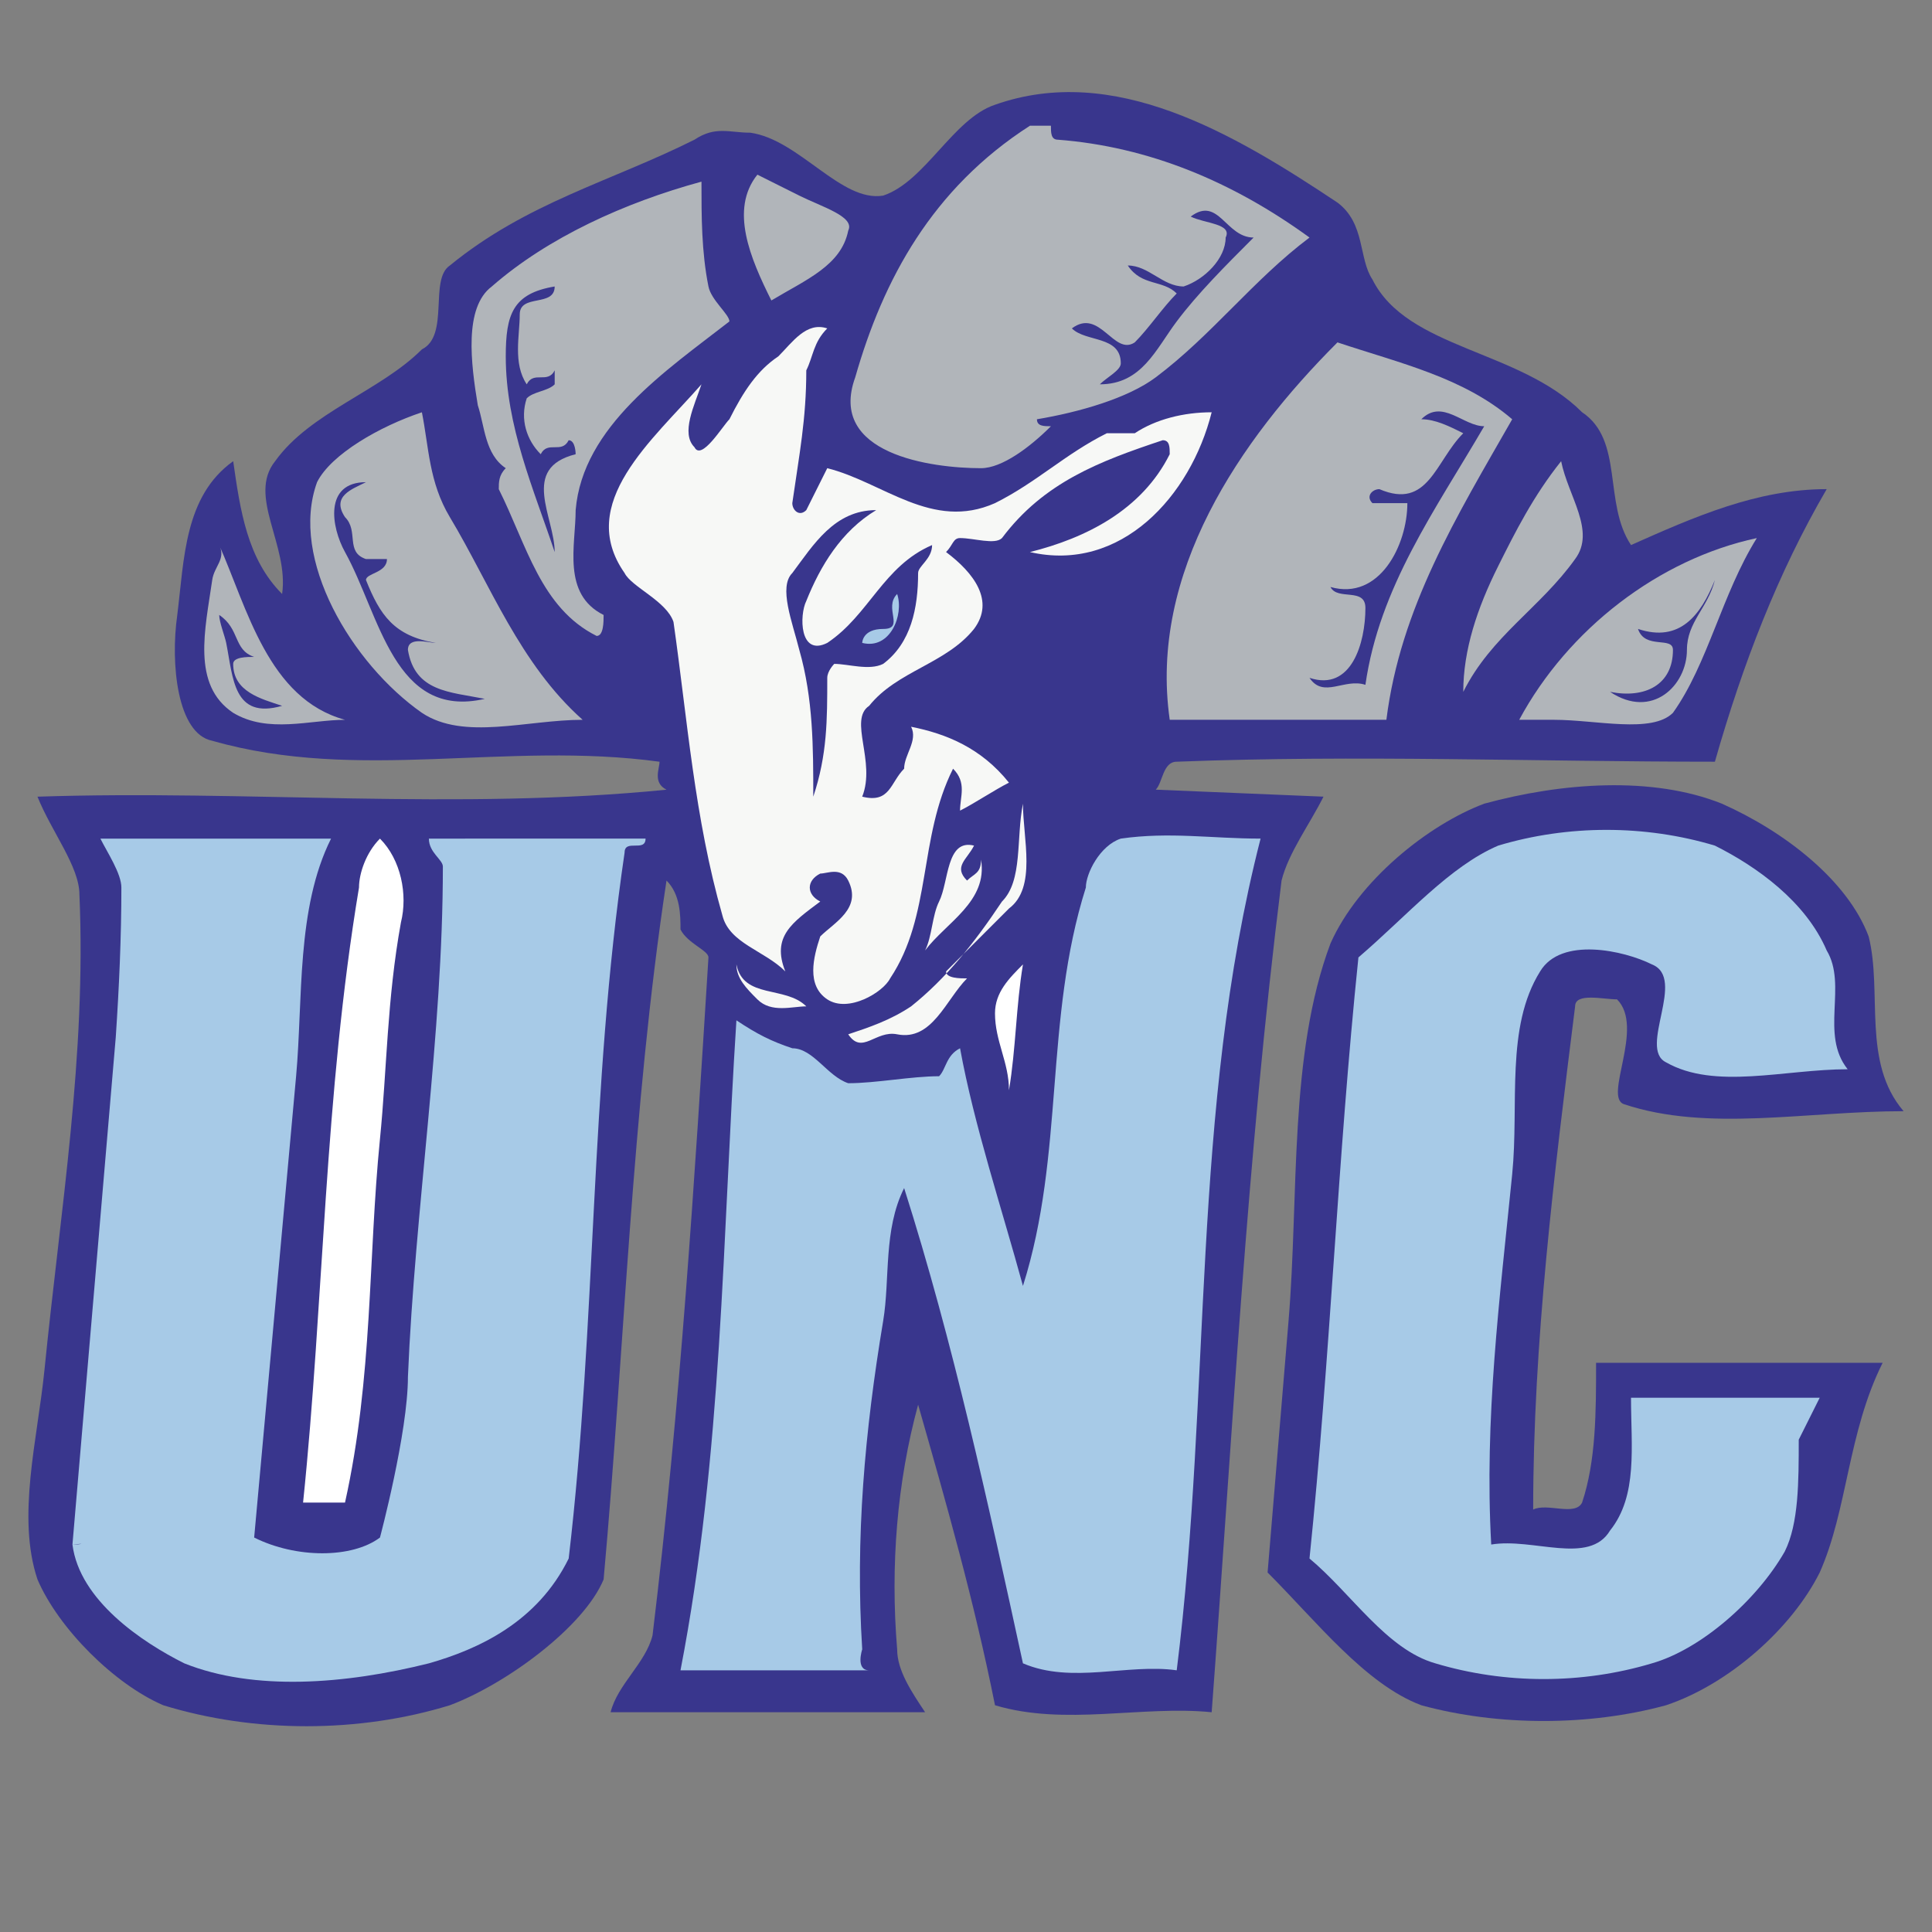<svg xmlns="http://www.w3.org/2000/svg" width="2500" height="2500" viewBox="0 0 192.756 192.756"><rect x="0" y="0" width="192.756" height="192.756" fill="#808080" stroke="none"/><g fill-rule="evenodd" clip-rule="evenodd"><path fill="#fff" fill-opacity="0" d="M0 0h192.756v192.756H0V0z"/><path d="M4.438 136.664c1.602-16.02 4.184-31.379 3.486-47.417 0-2.789-2.789-6.276-4.184-9.762 20.919-.698 41.838 1.395 62.758-.698-1.395-.697-.697-2.092-.697-2.789-15.341-2.092-29.984 2.092-44.628-2.092-3.486-.697-4.184-7.67-3.486-12.552.697-5.578.697-11.854 5.579-15.341.697 4.881 1.395 9.763 4.881 13.249.697-4.881-3.486-9.762-.697-13.249 3.487-4.881 10.459-6.973 14.644-11.157 2.789-1.395.697-6.973 2.789-8.368 7.67-6.276 16.038-8.367 24.406-12.551 2.091-1.395 3.486-.697 5.578-.697 4.881.697 9.065 6.973 13.249 6.275 4.184-1.394 6.973-7.67 11.157-9.065 11.854-4.184 23.709 2.79 34.168 9.762 2.789 2.092 2.092 5.579 3.486 7.67 3.486 6.973 14.645 6.973 20.92 13.249 4.184 2.789 2.092 9.065 4.881 13.249 6.275-2.789 12.551-5.579 19.523-5.579-4.881 8.368-8.367 17.433-11.156 27.195-18.129 0-35.562-.697-53.691 0-1.396 0-1.396 2.092-2.094 2.789l16.736.698c-1.395 2.789-3.486 5.578-4.184 8.368-3.486 27.891-4.881 55.086-6.973 82.979-6.975-.697-14.645 1.395-21.617-.697-2.092-10.459-4.881-20.223-7.67-29.984-2.092 7.67-2.789 16.039-2.092 24.406 0 2.092 1.395 4.184 2.789 6.275H60.92c.697-2.789 3.487-4.881 4.184-7.67 2.789-23.012 4.184-45.324 5.579-67.639 0-.697-2.092-1.395-2.79-2.789 0-1.395 0-3.486-1.395-4.881-3.487 23.01-4.184 46.719-6.276 69.731-1.976 4.764-9.762 10.459-15.341 12.551-9.064 2.789-19.524 2.789-28.589 0-4.881-2.092-10.459-7.67-12.552-12.551-2.092-6.273 0-13.945.698-20.918z" fill="#39368d"/><path d="M84.628 87.853c-.698-1.395-2.092-.697-2.79-.697-1.395.697-1.395 2.092 0 2.789-2.79 2.092-4.881 3.486-3.487 6.973-2.092-2.092-5.578-2.79-6.275-5.579-2.789-9.762-3.487-19.524-4.881-29.287-.697-2.092-4.184-3.486-4.881-4.881-4.881-6.973 2.79-13.249 7.671-18.827-.697 2.092-2.092 4.881-.697 6.275.697 1.395 2.789-2.092 3.486-2.789 1.395-2.789 2.789-4.881 4.881-6.276 1.395-1.395 2.79-3.486 4.881-2.789-1.395 1.395-1.395 2.789-2.092 4.184 0 4.881-.698 8.367-1.395 13.249 0 .697.697 1.395 1.395.697l2.092-4.184c5.579 1.395 10.459 6.276 16.735 3.487 4.184-2.092 6.973-4.881 11.156-6.973h2.789c2.092-1.395 4.881-2.092 7.672-2.092-2.094 8.368-9.066 16.038-18.131 13.946 5.578-1.395 11.156-4.184 13.947-9.763 0-.697 0-1.395-.699-1.395-6.275 2.092-11.854 4.184-16.037 9.762-.697.698-2.789 0-4.184 0-.698 0-.698.698-1.395 1.395 2.79 2.092 4.881 4.881 2.79 7.67-2.79 3.486-7.67 4.184-10.46 7.67-2.091 1.395.697 5.578-.697 9.065 2.789.697 2.789-1.395 4.184-2.79 0-1.395 1.395-2.789.697-4.184 3.486.697 6.973 2.092 9.762 5.578-1.395.697-3.486 2.092-4.881 2.79 0-1.395.697-2.79-.698-4.184-3.486 6.973-2.092 14.644-6.275 20.919-.697 1.395-4.184 3.486-6.276 2.092-2.092-1.395-1.395-4.184-.697-6.276 1.395-1.391 4.185-2.786 2.79-5.575z" fill="#f7f8f6"/><path d="M82.536 67.631c0 4.184 0 7.67-1.395 11.854 0-4.881 0-9.763-1.395-14.644-.697-2.79-2.092-6.276-.697-7.67 2.092-2.789 4.184-6.276 8.368-6.276-3.486 2.092-5.578 5.579-6.973 9.065-.698 1.395-.698 5.578 2.092 4.184 4.184-2.79 5.579-7.67 10.459-9.762 0 1.395-1.395 2.092-1.395 2.789 0 3.486-.697 6.973-3.486 9.065-1.395.698-3.486 0-4.881 0 0 0-.697.698-.697 1.395z" fill="#39368d"/><path d="M21.173 57.869c.197-1.381 1.395-2.092.697-3.486 2.79 6.275 4.881 15.34 12.552 17.433-3.486 0-7.67 1.395-11.157-.697-4.184-2.79-2.789-8.369-2.092-13.25zM155.057 71.815h-3.486c4.881-9.065 13.945-16.038 23.707-18.13-3.486 5.579-4.881 12.552-8.367 17.433-2.093 2.091-7.671.697-11.854.697zM119.494 71.815h-2.789c-2.094-14.644 6.973-27.893 16.734-37.655 6.275 2.092 12.551 3.487 17.434 7.67-5.58 9.763-11.158 18.827-12.553 29.984l-18.826.001zM97.877 46.711c-4.931 0-15.341-1.395-12.551-9.064 2.789-9.763 7.67-18.828 17.432-25.104h2.092c0 .698 0 1.395.697 1.395 9.064.697 17.434 4.184 25.104 9.762-5.578 4.184-9.762 9.762-15.342 13.946-2.789 2.092-7.67 3.486-11.854 4.184 0 .697.697.697 1.395.697-2.092 2.093-4.881 4.184-6.973 4.184zM79.747 19.517c2.249 1.125 5.579 2.092 4.882 3.487-.698 3.486-4.184 4.881-7.67 6.973-2.092-4.184-4.184-9.065-1.395-12.551l4.183 2.091zM70.682 28.582c.273 1.367 2.092 2.789 2.092 3.487-6.276 4.881-14.644 10.459-15.341 18.827 0 3.487-1.395 8.368 2.789 10.459 0 .697 0 2.092-.697 2.092-5.578-2.79-6.973-9.065-9.762-14.644 0-.697 0-1.395.697-2.092-2.092-1.395-2.092-4.184-2.789-6.275-.697-4.184-1.395-9.762 1.395-11.854 5.579-4.881 13.249-8.368 20.919-10.459 0 3.486 0 6.972.697 10.459zM44.881 51.593c4.011 6.685 6.974 14.643 13.249 20.222-5.579 0-11.854 2.092-16.038-.697-6.973-4.881-13.249-15.341-10.459-23.011 1.395-2.79 6.275-5.579 10.459-6.973.698 3.486.698 6.972 2.789 10.459z" fill="#b1b5ba"/><path d="M128.559 131.783c1.049-12.586 0-26.498 4.184-37.655 2.789-6.275 9.762-11.854 15.34-13.946 7.672-2.092 16.736-2.79 23.709 0 6.275 2.789 12.553 7.67 14.645 13.249 1.395 5.579-.697 12.551 3.486 17.432-9.764 0-19.525 2.092-27.893-.697-2.092-.697 2.092-7.67-.697-10.459-1.395 0-4.184-.697-4.184.697-2.092 16.736-4.184 33.471-4.184 50.205 1.395-.697 4.184.699 4.881-.697 1.395-4.184 1.395-9.064 1.395-13.945h28.59c-3.486 6.973-3.486 14.643-6.277 20.92-2.789 5.578-9.064 11.156-15.34 13.248-7.67 2.092-16.734 2.092-24.406 0-5.578-2.092-10.459-8.367-15.34-13.248.696-8.369 1.393-16.737 2.091-25.104z" fill="#39368d"/><path d="M88.115 131.783c-1.838 11.027-2.789 21.617-2.092 32.773 0 0-.697 2.092.697 2.092H67.893c4.184-21.617 4.184-43.232 5.579-64.85 2.092 1.395 3.487 2.092 5.578 2.789 2.092 0 3.487 2.789 5.579 3.486 2.789 0 6.275-.697 9.064-.697.697-.697.697-2.092 2.092-2.789 1.395 7.67 4.184 16.039 6.275 23.709 4.184-13.25 2.092-26.498 6.275-39.747 0-1.395 1.395-4.184 3.486-4.881 4.883-.697 9.066 0 13.947 0-6.975 27.194-4.881 55.087-8.367 82.979-4.883-.697-10.461 1.395-15.342-.697-3.486-16.039-6.973-32.076-11.854-47.416-2.09 4.185-1.393 9.066-2.09 13.249zM150.873 117.141c-1.252 12.508-2.791 24.404-2.094 36.957 4.186-.697 9.764 2.092 11.855-1.395 2.789-3.488 2.092-8.369 2.092-13.25h18.826l-2.092 4.184c0 4.184 0 8.369-1.395 11.158-2.789 4.881-8.367 9.762-13.248 11.156-6.973 2.092-14.643 2.092-21.617 0-4.881-1.395-8.367-6.973-12.551-10.459 2.092-20.223 2.789-39.748 4.881-59.969 4.881-4.184 9.064-9.064 13.947-11.157 6.973-2.092 14.643-2.092 21.615 0 4.184 2.092 9.064 5.579 11.156 10.459 2.094 3.487-.697 8.368 2.094 11.854-6.277 0-13.25 2.092-18.131-.697-2.789-1.395 2.092-8.367-1.395-9.762-2.789-1.395-9.064-2.79-11.156.697-3.484 5.579-2.09 13.249-2.787 20.224zM88.115 62.75c2.205 0 0-2.092 1.395-3.487.697 2.092-.697 5.579-3.486 4.881-.001.001-.001-1.394 2.091-1.394z" fill="#a7cae7"/><path d="M149.479 56.474c1.678-3.358 3.486-6.973 6.275-10.46.697 3.487 3.486 6.973 1.395 9.763-3.486 4.881-8.369 7.67-11.158 13.249-.001-4.184 1.394-8.368 3.488-12.552z" fill="#b1b5ba"/><path d="M89.509 103.193c-2.163-.432-3.486 2.092-4.881 0 2.091-.697 4.184-1.395 6.275-2.789 3.486-2.789 6.276-6.276 9.065-10.459 2.092-2.092 1.395-6.276 2.092-9.762 0 3.486 1.395 8.368-1.395 10.459l-6.276 6.276c0 .697 1.395.697 2.092.697-2.091 2.092-3.485 6.276-6.972 5.578zM75.563 99.707c-1.103-1.102-2.092-2.092-2.092-3.486.697 3.486 4.881 2.092 6.973 4.184-1.395-.001-3.486.697-4.881-.698z" fill="#f7f8f6"/><path d="M93.693 89.945c.986-1.972.697-6.276 3.487-5.579-.698 1.395-2.092 2.092-.698 3.487.698-.697 1.395-.697 1.395-2.092.697 4.184-3.487 6.275-5.579 9.064.698-1.394.698-3.486 1.395-4.88z" fill="#f7f8f6"/><path d="M168.305 64.842c0 3.556-3.486 6.973-7.67 4.184 3.486.697 6.275-.697 6.275-4.184 0-1.395-2.789 0-3.486-2.092 4.184 1.395 6.275-1.395 7.67-4.881-.698 2.789-2.789 4.183-2.789 6.973zM140.412 50.198h-3.486c-.697-.697 0-1.395.697-1.395 4.881 2.092 5.578-2.79 8.367-5.579-1.395-.697-2.789-1.395-4.184-1.395 2.092-2.092 4.184.697 6.275.697-4.881 8.368-10.459 16.038-11.854 25.801-2.092-.697-4.184 1.394-5.578-.697 4.184 1.394 5.578-3.487 5.578-6.974 0-2.092-2.789-.697-3.486-2.092 4.882 1.396 7.671-4.182 7.671-8.366zM117.402 32.068c-2.094 2.789-3.488 6.276-7.672 6.276.697-.697 2.092-1.395 2.092-2.092 0-2.79-3.486-2.092-4.881-3.487 2.789-2.092 4.184 2.789 6.275 1.395 1.395-1.395 2.789-3.486 4.186-4.881-1.396-1.395-3.488-.698-4.883-2.79 2.092 0 3.486 2.092 5.578 2.092 2.094-.697 4.186-2.789 4.186-4.881.697-1.395-2.092-1.395-3.488-2.092 2.791-2.092 3.488 2.092 6.277 2.092-2.789 2.79-5.578 5.579-7.67 8.368zM50.46 35.555c0-4.184.697-6.275 4.881-6.973 0 2.092-3.486.698-3.486 2.789 0 2.092-.698 4.882.697 6.974.697-1.395 2.092 0 2.79-1.395v1.395c-.697.697-2.092.697-2.79 1.395-.697 2.092 0 4.184 1.395 5.578.697-1.395 2.092 0 2.789-1.395.697 0 .697 1.395.697 1.395-5.578 1.395-2.092 6.276-2.092 9.763-2.092-6.277-4.881-12.553-4.881-19.526zM34.422 55.08c-1.396-2.513-2.092-6.973 2.092-6.973-1.394.697-3.486 1.395-2.092 3.487 1.395 1.394 0 3.486 2.092 4.184h2.092c0 1.395-2.092 1.395-2.092 2.092 1.395 3.486 2.79 5.579 6.973 6.276-.697 0-2.789-.697-2.789.697.697 4.184 4.184 4.184 7.67 4.881-9.065 2.091-10.46-8.369-13.946-14.644zM22.568 64.145c-.137-.684-.698-2.092-.698-2.79 2.092 1.395 1.395 3.487 3.487 4.184-.697 0-2.092 0-2.092.698 0 2.789 2.789 3.486 4.881 4.184-4.881 1.394-4.881-2.79-5.578-6.276z" fill="#39368d"/><path d="M37.908 113.652c-1.181 11.816-.697 23.709-3.486 36.26h-4.184c2.092-20.221 2.092-40.443 5.579-61.362 0-1.395.697-3.487 2.091-4.881C40 85.761 40.698 89.248 40 92.037c-1.394 7.67-1.394 14.643-2.092 21.615zM99.271 101.102c0-2.092 1.395-3.486 2.789-4.881-.697 4.184-.697 8.367-1.395 12.551.001-2.79-1.394-4.881-1.394-7.67z" fill="#fff"/><path d="M42.79 83.669c0 1.395 1.395 2.092 1.395 2.79 0 16.735-2.789 34.168-3.486 50.903 0 5.578-2.79 16.039-2.79 16.039-2.789 2.092-8.368 2.092-12.551 0l4.184-46.023c.697-7.67 0-16.735 3.487-23.708H10.018c.697 1.395 2.092 3.487 2.092 4.881 0 4.976-.227 9.952-.56 14.928l-4.321 50.619.912-.076c-.256.072-.583.076-.912.076.697 5.578 6.973 9.762 11.157 11.854 6.973 2.789 16.038 2.092 24.406 0 4.881-1.395 10.808-4.068 13.946-10.459 2.789-23.709 2.092-46.721 5.578-70.429 0-1.395 2.092 0 2.092-1.395H42.79z" fill="#a7cae7"/></g></svg>

